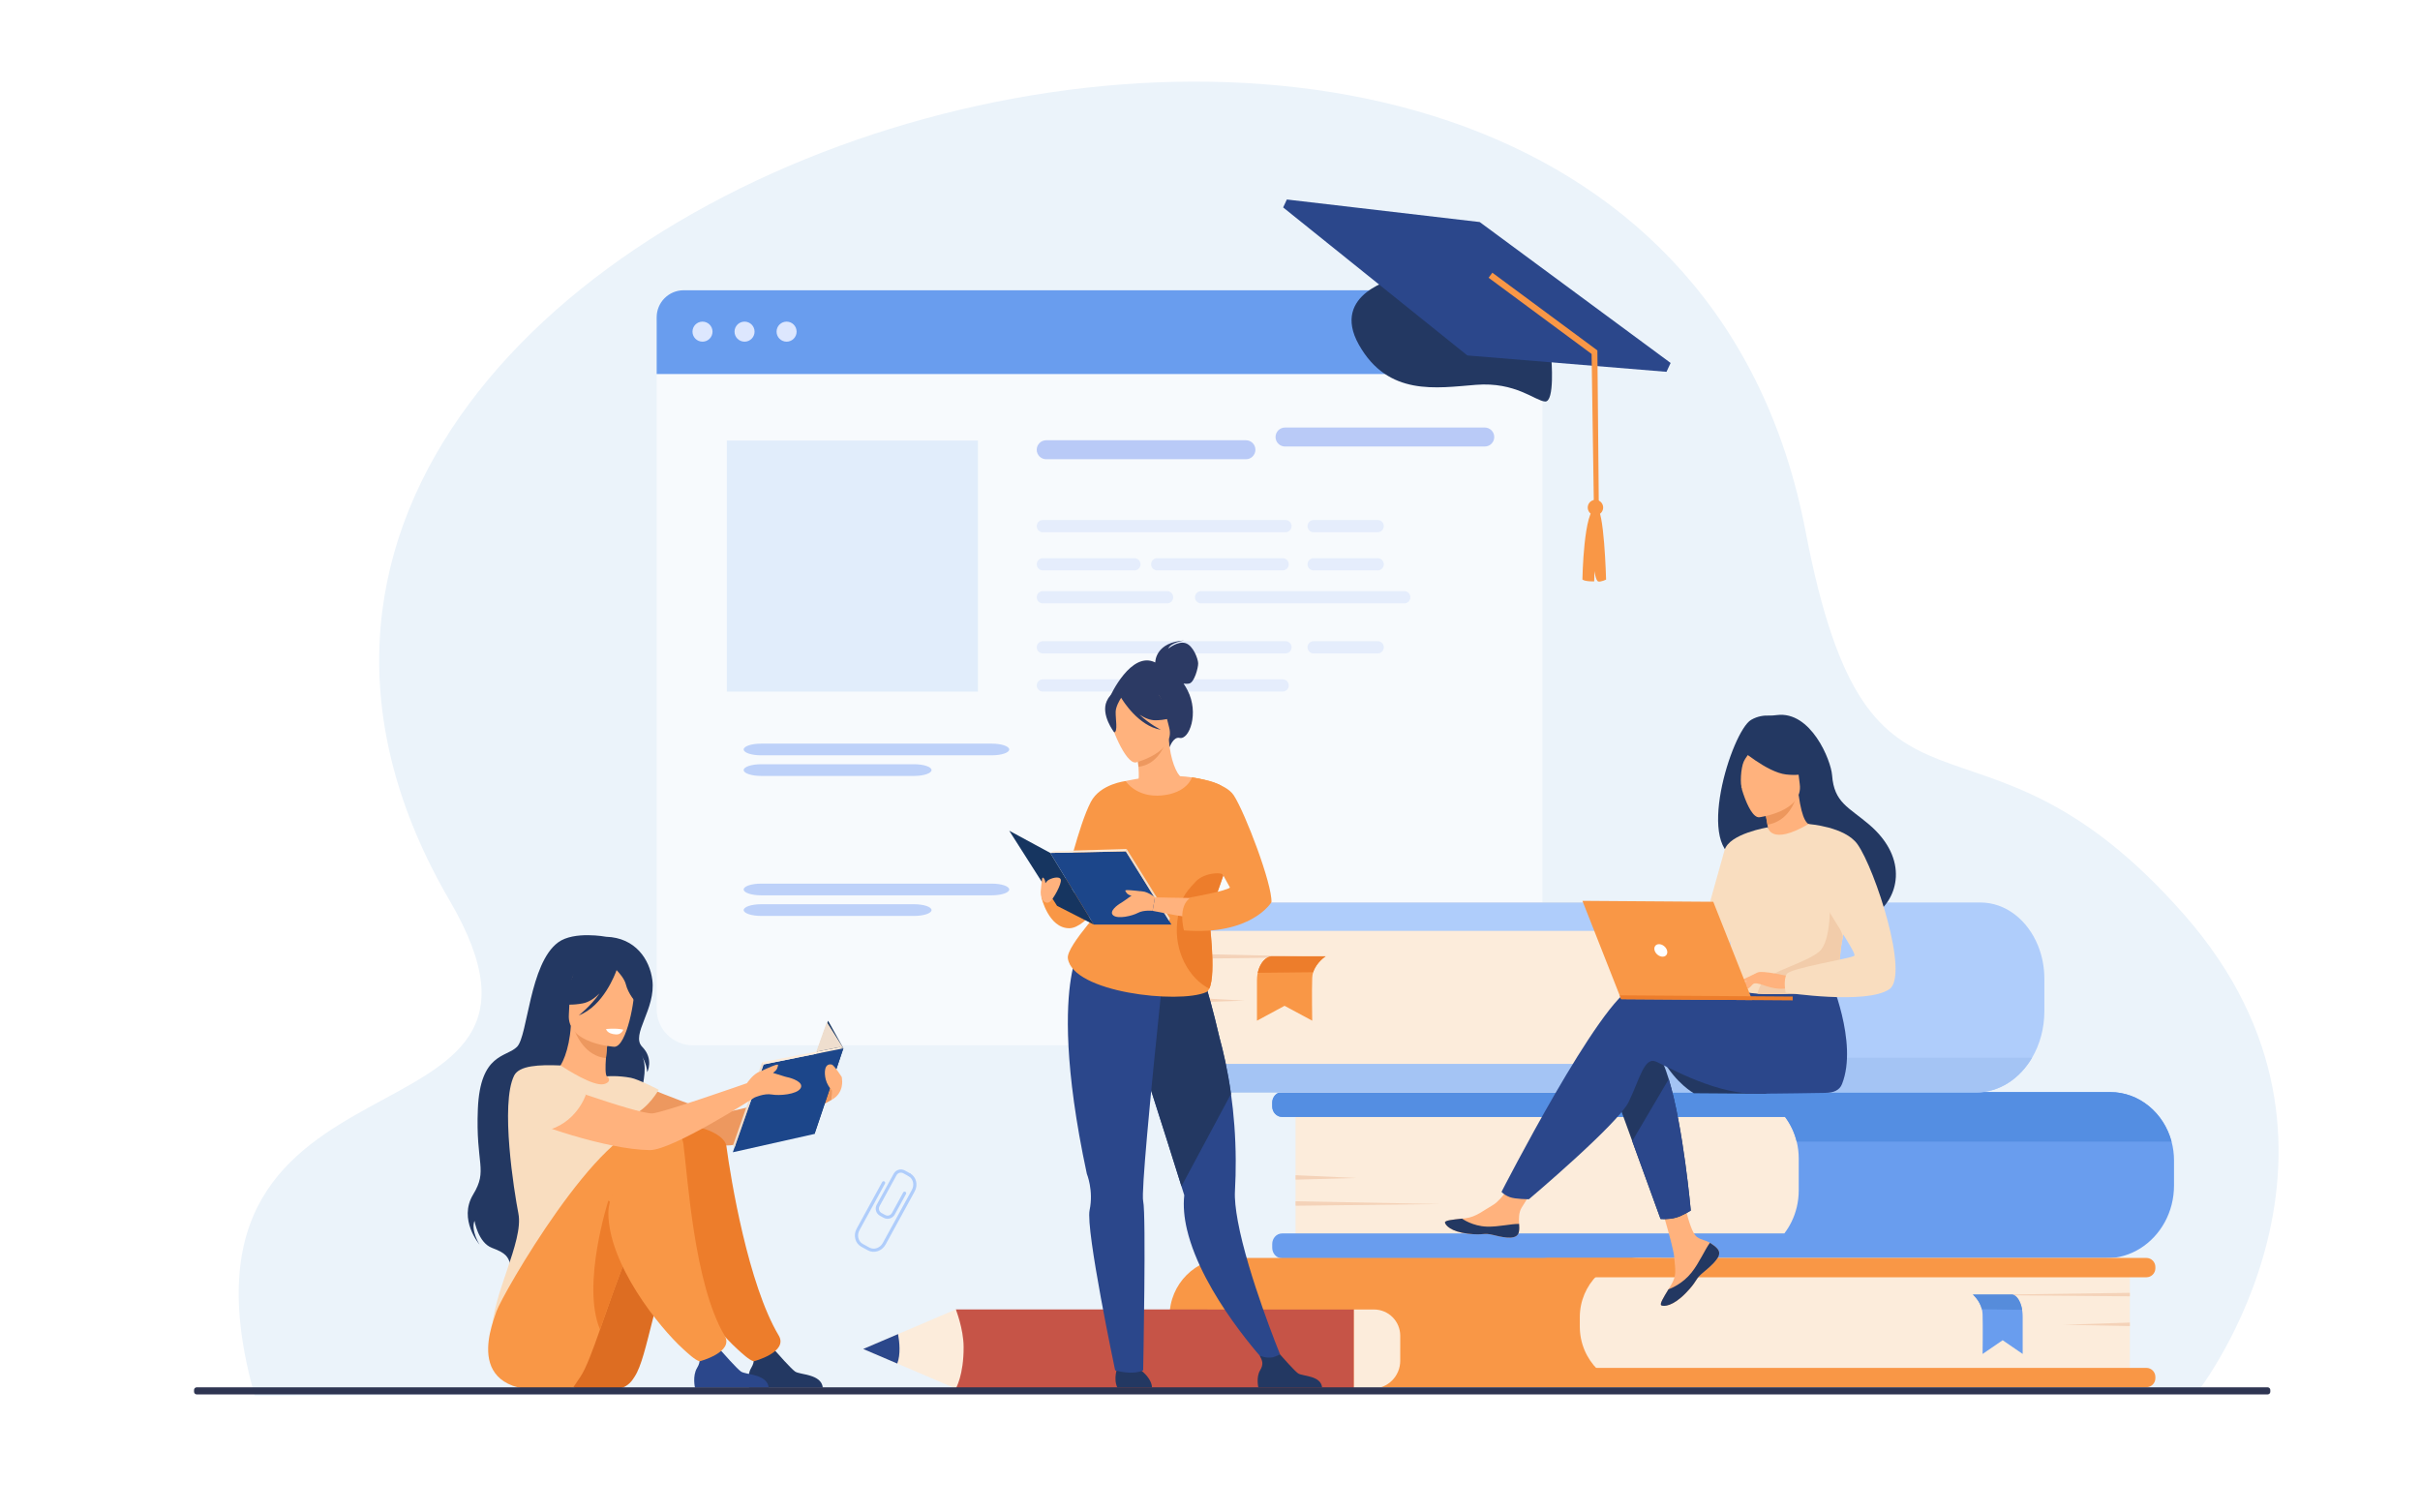 <?xml version="1.0" encoding="utf-8"?>
<!-- Generator: Adobe Illustrator 26.3.1, SVG Export Plug-In . SVG Version: 6.00 Build 0)  -->
<svg version="1.1" id="_x2018_лой_x5F_1" xmlns="http://www.w3.org/2000/svg" xmlns:xlink="http://www.w3.org/1999/xlink"
	 x="0px" y="0px" viewBox="0 0 3200 2000" style="enable-background:new 0 0 3200 2000;" xml:space="preserve">
<style type="text/css">
	.st0{fill:#FFFFFF;}
	.st1{fill:#EBF3FA;}
	.st2{fill:#AFCDFB;}
	.st3{opacity:0.6;fill:#FFFFFF;}
	.st4{fill:#699DEE;}
	.st5{fill:#DDE7FE;}
	.st6{opacity:0.5;fill:#CDE0FB;}
	.st7{opacity:0.5;fill:#7C9AF2;}
	.st8{opacity:0.3;}
	.st9{fill:#BDD1F9;}
	.st10{fill:#233862;}
	.st11{fill:#2B478B;}
	.st12{fill:#F99746;}
	.st13{fill:#FCECDB;}
	.st14{fill:#548EE2;}
	.st15{fill:#F4D2B8;}
	.st16{fill:#568CDB;}
	.st17{fill:#A4C4F4;}
	.st18{fill:#ED7D2B;}
	.st19{fill:#ED985F;}
	.st20{fill:#FFB27D;}
	.st21{fill:#F9DDBF;}
	.st22{fill:#DD6D22;}
	.st23{fill:#163560;}
	.st24{fill:#1C468A;}
	.st25{fill:#EFDECE;}
	.st26{fill:#ED975D;}
	.st27{fill:#F2CCAA;}
	.st28{fill:#C65447;}
	.st29{fill:#2C3A64;}
	.st30{fill:#2E3552;}
</style>
<rect class="st0" width="3200" height="2000"/>
<path class="st1" d="M336.91,1845.87l903.89-4.69l240.94-0.07l79.82-0.03l241.4-0.07l1102.85-0.3c0,0,252.25-323.47-17.2-630.69
	c-279.37-318.53-415.21-59.12-501.09-507.49C2171.37-426.11,34.23,230.78,594.78,1191.19C796.62,1537,197.48,1353.2,336.91,1845.87z
	"/>
<g>
	<g>
		<path class="st2" d="M1168.47,1610.32l-4.89-2.68c-5.22-2.86-7.14-9.43-4.28-14.64l22.46-41.01c2.86-5.22,9.43-7.14,14.64-4.28
			l7,3.83c1.02,0.56,1.4,1.84,0.84,2.87c-0.56,1.02-1.84,1.4-2.87,0.84l-7-3.83c-3.18-1.74-7.17-0.57-8.91,2.61l-22.46,41.01
			c-1.74,3.17-0.57,7.17,2.61,8.91l4.89,2.68c3.18,1.74,7.17,0.57,8.91-2.61l14.91-27.22c0.56-1.02,1.84-1.4,2.87-0.84
			c1.02,0.56,1.4,1.84,0.84,2.87l-14.91,27.22C1180.25,1611.26,1173.69,1613.18,1168.47,1610.32z"/>
	</g>
	<g>
		<path class="st2" d="M1147.63,1653.38l-8.76-4.8c-8.13-4.45-10.87-15.17-6.1-23.88l33.76-61.65c0.56-1.02,1.84-1.4,2.87-0.84
			s1.4,1.84,0.84,2.87l-33.76,61.66c-3.65,6.67-1.67,14.82,4.42,18.15l8.76,4.8c6.09,3.34,14.02,0.62,17.68-6.05l38.46-70.23
			c3.65-6.67,1.67-14.82-4.42-18.15c-1.02-0.56-1.4-1.84-0.84-2.87s1.84-1.4,2.87-0.84c8.13,4.46,10.87,15.17,6.1,23.88
			l-38.45,70.23C1166.27,1654.37,1155.77,1657.84,1147.63,1653.38z"/>
	</g>
</g>
<path class="st3" d="M1991.68,1382.24H916.19c-26.44,0-47.87-21.43-47.87-47.87V431.69c0-26.44,21.43-47.87,47.87-47.87h1075.49
	c26.44,0,47.87,21.43,47.87,47.87v902.68C2039.56,1360.81,2018.12,1382.24,1991.68,1382.24z"/>
<path class="st4" d="M2039.56,494.61H868.32v-75.05c0-19.74,16-35.74,35.74-35.74h1099.76c19.74,0,35.74,16,35.74,35.74V494.61z"/>
<g>
	<path class="st5" d="M915.68,438.55c0-7.32,5.93-13.25,13.25-13.25c7.32,0,13.25,5.93,13.25,13.25c0,7.32-5.93,13.25-13.25,13.25
		C921.61,451.79,915.68,445.86,915.68,438.55z"/>
	<path class="st5" d="M971.28,438.55c0-7.32,5.93-13.25,13.25-13.25c7.31,0,13.25,5.93,13.25,13.25c0,7.32-5.93,13.25-13.25,13.25
		C977.21,451.79,971.28,445.86,971.28,438.55z"/>
	<path class="st5" d="M1026.87,438.55c0-7.32,5.93-13.25,13.25-13.25c7.32,0,13.25,5.93,13.25,13.25c0,7.32-5.93,13.25-13.25,13.25
		C1032.8,451.79,1026.87,445.86,1026.87,438.55z"/>
</g>
<rect x="961.14" y="582.52" class="st6" width="332.01" height="332.01"/>
<path class="st7" d="M1647.51,607.26h-264.08c-6.93,0-12.55-5.62-12.55-12.55l0,0c0-6.93,5.62-12.55,12.55-12.55h264.08
	c6.93,0,12.55,5.62,12.55,12.55l0,0C1660.05,601.65,1654.44,607.26,1647.51,607.26z"/>
<path class="st7" d="M1963.3,590.43h-264.08c-6.93,0-12.55-5.62-12.55-12.55l0,0c0-6.93,5.62-12.55,12.55-12.55h264.08
	c6.93,0,12.55,5.62,12.55,12.55l0,0C1975.85,584.82,1970.23,590.43,1963.3,590.43z"/>
<g class="st8">
	<path class="st9" d="M1699.78,703.85h-320.78c-4.49,0-8.13-3.64-8.13-8.13l0,0c0-4.49,3.64-8.13,8.13-8.13h320.78
		c4.49,0,8.13,3.64,8.13,8.13l0,0C1707.91,700.21,1704.27,703.85,1699.78,703.85z"/>
	<path class="st9" d="M1821.73,703.85h-84.68c-4.49,0-8.13-3.64-8.13-8.13l0,0c0-4.49,3.64-8.13,8.13-8.13h84.68
		c4.49,0,8.13,3.64,8.13,8.13l0,0C1829.86,700.21,1826.22,703.85,1821.73,703.85z"/>
	<path class="st9" d="M1500.04,754.29h-121.03c-4.49,0-8.13-3.64-8.13-8.13l0,0c0-4.49,3.64-8.13,8.13-8.13h121.03
		c4.49,0,8.13,3.64,8.13,8.13l0,0C1508.17,750.65,1504.53,754.29,1500.04,754.29z"/>
	<path class="st9" d="M1696.08,754.29h-165.85c-4.49,0-8.13-3.64-8.13-8.13l0,0c0-4.49,3.64-8.13,8.13-8.13h165.85
		c4.49,0,8.13,3.64,8.13,8.13l0,0C1704.21,750.65,1700.57,754.29,1696.08,754.29z"/>
	<path class="st9" d="M1821.73,754.29h-84.68c-4.49,0-8.13-3.64-8.13-8.13l0,0c0-4.49,3.64-8.13,8.13-8.13h84.68
		c4.49,0,8.13,3.64,8.13,8.13l0,0C1829.86,750.65,1826.22,754.29,1821.73,754.29z"/>
	<path class="st9" d="M1543.23,797.9h-164.23c-4.49,0-8.13-3.64-8.13-8.13l0,0c0-4.49,3.64-8.13,8.13-8.13h164.23
		c4.49,0,8.13,3.64,8.13,8.13l0,0C1551.37,794.26,1547.73,797.9,1543.23,797.9z"/>
	<path class="st9" d="M1856.84,797.9h-268.6c-4.49,0-8.13-3.64-8.13-8.13l0,0c0-4.49,3.64-8.13,8.13-8.13h268.6
		c4.49,0,8.13,3.64,8.13,8.13l0,0C1864.97,794.26,1861.33,797.9,1856.84,797.9z"/>
</g>
<g class="st8">
	<path class="st9" d="M1699.78,864.09h-320.78c-4.49,0-8.13-3.64-8.13-8.13l0,0c0-4.49,3.64-8.13,8.13-8.13h320.78
		c4.49,0,8.13,3.64,8.13,8.13l0,0C1707.91,860.44,1704.27,864.09,1699.78,864.09z"/>
	<path class="st9" d="M1821.73,864.09h-84.68c-4.49,0-8.13-3.64-8.13-8.13l0,0c0-4.49,3.64-8.13,8.13-8.13h84.68
		c4.49,0,8.13,3.64,8.13,8.13l0,0C1829.86,860.44,1826.22,864.09,1821.73,864.09z"/>
	<path class="st9" d="M1500.04,914.52h-121.03c-4.49,0-8.13-3.64-8.13-8.13l0,0c0-4.49,3.64-8.13,8.13-8.13h121.03
		c4.49,0,8.13,3.64,8.13,8.13l0,0C1508.17,910.88,1504.53,914.52,1500.04,914.52z"/>
	<path class="st9" d="M1696.08,914.52h-165.85c-4.49,0-8.13-3.64-8.13-8.13l0,0c0-4.49,3.64-8.13,8.13-8.13h165.85
		c4.49,0,8.13,3.64,8.13,8.13l0,0C1704.21,910.88,1700.57,914.52,1696.08,914.52z"/>
</g>
<g>
	<path class="st9" d="M1311.41,998.78h-304.93c-12.76,0-23.11-3.46-23.11-7.73l0,0c0-4.27,10.34-7.73,23.11-7.73h304.93
		c12.76,0,23.1,3.46,23.1,7.73l0,0C1334.51,995.32,1324.17,998.78,1311.41,998.78z"/>
	<path class="st9" d="M1208.68,1026.03h-202.2c-12.76,0-23.11-3.46-23.11-7.73l0,0c0-4.27,10.34-7.73,23.11-7.73h202.2
		c12.76,0,23.1,3.46,23.1,7.73l0,0C1231.78,1022.57,1221.44,1026.03,1208.68,1026.03z"/>
</g>
<g>
	<path class="st9" d="M1311.41,1183.9h-304.93c-12.76,0-23.11-3.46-23.11-7.73l0,0c0-4.27,10.34-7.73,23.11-7.73h304.93
		c12.76,0,23.1,3.46,23.1,7.73l0,0C1334.51,1180.44,1324.17,1183.9,1311.41,1183.9z"/>
	<path class="st9" d="M1208.68,1211.15h-202.2c-12.76,0-23.11-3.46-23.11-7.73l0,0c0-4.27,10.34-7.73,23.11-7.73h202.2
		c12.76,0,23.1,3.46,23.1,7.73l0,0C1231.78,1207.69,1221.44,1211.15,1208.68,1211.15z"/>
</g>
<g>
	<path class="st10" d="M2051.38,474.24c0,0,4.83,57.57-8.29,56.7c-13.11-0.87-39.01-26.21-91.27-22.09s-116.2,15.56-154.85-52.84
		c-38.65-68.4,49.43-88.08,49.43-88.08L2051.38,474.24L2051.38,474.24z"/>
	<polygon class="st11" points="1940.29,470.02 2203.62,491.67 2209.09,479.96 1956.64,293.61 1701.62,263.81 1696.73,274.3 
		1940.29,470.02 	"/>
	<g>
		<path class="st12" d="M2119.5,668.33c-1.55-5.42-7.21-8.56-12.63-7.01c-5.42,1.55-8.55,7.2-7,12.63c1.55,5.42,7.2,8.56,12.62,7.01
			C2117.91,679.4,2121.05,673.75,2119.5,668.33L2119.5,668.33z"/>
		<path class="st12" d="M2110.72,671.16c10.56-0.82,13.03,95.28,13.03,95.28s-6.89,3.24-10.27,2.48
			c-3.39-0.76-5.11-13.74-5.11-13.74l-0.33,13.61c0,0-11.58,0.4-15.6-2.42C2092.44,766.37,2094.01,672.47,2110.72,671.16
			L2110.72,671.16z"/>
	</g>
	<polygon class="st12" points="2114.16,673.33 2112.25,463.37 2110.89,462.35 1973.35,360.61 1968.41,367.29 2104.58,468.03 
		2107.66,672.97 	"/>
</g>
<g>
	<g>
		<g>
			<path class="st13" d="M2291.62,1663.88h-578.48v-219.79h580.41c46.91,0,84.94,38.03,84.94,84.94v47.98
				C2378.49,1624.99,2339.6,1663.88,2291.62,1663.88z"/>
			<path class="st4" d="M2874.73,1534.52v33.07c0,17.67-4.44,34.21-12.2,48.44c-15.59,28.62-44.58,47.85-77.77,47.85H1695.32
				c-7.21,0-13.05-6.25-13.05-13.96v-4.95c0-7.7,5.84-13.96,13.05-13.96h664.12c3.55-4.63,6.68-9.65,9.32-14.99
				c6.22-12.54,9.73-26.84,9.73-42.02v-42.03c0-7.73-0.93-15.23-2.69-22.37c-2.97-12.1-8.3-23.18-15.4-32.64h-665.08
				c-7.21,0-13.05-6.25-13.05-13.97v-4.94c0-7.72,5.84-13.97,13.05-13.97h1094.93c38.58,0,71.13,27.69,81.23,65.51
				C2873.6,1517.52,2874.73,1525.88,2874.73,1534.52z"/>
			<path class="st14" d="M2871.47,1509.6H2375.8c-2.97-12.1-8.3-23.18-15.4-32.64h-665.08c-7.21,0-13.05-6.25-13.05-13.97v-4.94
				c0-7.72,5.84-13.97,13.05-13.97h1094.93C2828.83,1444.09,2861.37,1471.77,2871.47,1509.6z"/>
		</g>
		<polygon class="st15" points="1713.14,1553.98 1793.8,1557.68 1713.14,1559.9 		"/>
		<polygon class="st15" points="1713.14,1588.47 1905.05,1592.16 1713.14,1594.39 		"/>
	</g>
	<g>
		<g>
			<g>
				<path class="st12" d="M1628.61,1834.37h567.87v-170.96H1623.6c-42.55,0-77.04,34.49-77.04,77.04v11.88
					C1546.57,1797.64,1583.3,1834.37,1628.61,1834.37z"/>
				<path class="st13" d="M2169.12,1834.37h647.21v-170.96h-648.99c-43.26,0-78.33,35.07-78.33,78.33v12.53
					C2089.02,1798.51,2124.88,1834.37,2169.12,1834.37z"/>
				<path class="st12" d="M2046.26,1834.37h791.92c6.57,0,11.9-5.33,11.9-11.9v-1.78c0-6.57-5.33-11.9-11.9-11.9h-791.92
					c-6.57,0-11.9,5.33-11.9,11.9v1.78C2034.36,1829.05,2039.69,1834.37,2046.26,1834.37z"/>
				<path class="st12" d="M2046.26,1688.98h791.92c6.57,0,11.9-5.33,11.9-11.9v-1.78c0-6.57-5.33-11.9-11.9-11.9h-791.92
					c-6.57,0-11.9,5.33-11.9,11.9v1.78C2034.36,1683.66,2039.69,1688.98,2046.26,1688.98z"/>
			</g>
			<polygon class="st15" points="2816.33,1748.9 2728.15,1751.77 2816.33,1753.5 			"/>
			<polygon class="st15" points="2816.33,1709.55 2606.55,1712.43 2816.33,1714.16 			"/>
		</g>
		<g>
			<path class="st4" d="M2608.71,1711.85c0,0,8.99,7.35,11.97,19.42c0.53,2.11,0.86,4.37,0.93,6.75c0.5,16.04,0,52.35,0,52.35
				l26.54-18.15l26.47,18.15v-49.21c0-9.3-2.27-18.36-6.49-24.28c-2.04-2.87-4.52-5.03-7.33-5.03H2608.71z"/>
			<path class="st16" d="M2608.71,1711.85c0,0,8.99,7.35,11.97,19.42l53.19,0.72c0,0-2.09-17.29-13.06-20.14H2608.71z"/>
		</g>
	</g>
	<g>
		<g>
			<g>
				<path class="st13" d="M2126.09,1444.55h-558.92v-251.17h560.96c49.6,0,89.81,40.21,89.81,89.81v69.53
					C2217.93,1403.43,2176.81,1444.55,2126.09,1444.55z"/>
				<path class="st2" d="M2218.25,1290.83v54.06c-0.14,23.09-10.84,43.12-26.56,53.83c-7.74,5.25-16.69,8.26-26.19,8.26h-615.45
					c-7.21,0-13.06,6.98-13.06,15.6v6.38c0,8.61,5.85,15.6,13.06,15.6h1063.2c30.51,0,57.47-18.11,73.75-45.83
					c10.27-17.47,16.3-38.74,16.3-61.71v-42.65c0-15.74-3.01-30.64-8.4-43.91c-13.67-33.77-42.63-57.06-76.15-57.06h-1068.7
					c-7.21,0-13.06,6.97-13.06,15.58v6.38c0,8.61,5.85,15.6,13.06,15.6h617.33c14.75,0,28.11,7.5,37.44,19.5
					C2213.07,1261.08,2218.17,1275.24,2218.25,1290.83z"/>
				<path class="st17" d="M1536.98,1422.58v6.38c0,8.61,5.85,15.6,13.06,15.6h1063.2c30.51,0,57.47-18.11,73.75-45.83h-495.3
					c-7.74,5.25-16.69,8.26-26.19,8.26h-615.45C1542.83,1406.98,1536.98,1413.96,1536.98,1422.58z"/>
			</g>
			<polygon class="st15" points="1567.17,1318.96 1646.07,1323.18 1567.17,1325.73 			"/>
			<polygon class="st15" points="1567.17,1261.16 1754.87,1265.38 1567.17,1267.92 			"/>
		</g>
		<g>
			<path class="st12" d="M1752.94,1264.54c0,0-12.39,7.96-16.49,21.06c-0.72,2.29-1.19,4.74-1.29,7.32c-0.68,17.39,0,56.76,0,56.76
				l-36.57-19.68l-36.48,19.68v-53.35c0-10.09,3.13-19.9,8.94-26.33c2.82-3.11,6.24-5.46,10.1-5.46H1752.94z"/>
			<path class="st18" d="M1752.94,1264.54c0,0-12.39,7.96-16.49,21.06l-73.29,0.78c0,0,2.88-18.75,18-21.84H1752.94z"/>
		</g>
	</g>
</g>
<g id="girl_2_15_">
	<path class="st19" d="M818.68,1422.33c0,0,114.57,49.92,135.36,49.01c20.8-0.91,148.94-39.03,148.94-39.03l-3.26,22.04
		c0,0-98.89,56.88-133.47,60.1c-34.04,3.18-150.43-30.55-161.67-37.67C793.35,1469.67,786.02,1429.54,818.68,1422.33z"/>
	<path class="st10" d="M801.47,1238.71c0,0-42.27-8.03-63.31,7.34c-38.13,27.85-40.18,123.85-54.47,138.15
		c-14.29,14.3-48.74,8.2-51.81,82.2c-3.07,74,13.71,80.18-6.27,113.21c-19.99,33.03,8.46,66.09,8.46,66.09s-11.65-18.23-6.66-31.4
		c0,0,4.85,29.05,23.3,35.86c18.45,6.81,21.18,11.8,24.13,21.79c0,0,157.43-80.67,157.6-137.88s30.98-113.89,15.85-138.69
		c0,0,6.74,10.61,7.56,22.41c0,0,9.08-17.39-6.66-33.58c-15.73-16.19,18.46-49.7,13.39-88.5
		C859.11,1269.06,840.42,1239.87,801.47,1238.71z"/>
	<path class="st20" d="M832.6,1476.85c-10.06,6.98-22.68,12.74-38.52,16.39c-59.37,13.72-82.12-36.46-90.67-70.91
		c8.1-4.63,15.71-5.65,20.11-6.18c4.29-0.51,8.8-0.84,12.54-1.03c6.67-5.11,16.6-26,18.8-58.45l2.79,0.75l46.79,12.81
		c0,0-2.14,14.87-3.19,28.93c-0.81,11-0.94,21.51,1.14,24.09c3.65,0.79,5.84,1.31,5.84,1.31s0,0.02,0.02,0.04
		C808.9,1425.63,822.47,1447.96,832.6,1476.85z"/>
	<path class="st19" d="M804.46,1370.24c0,0-2.15,14.86-3.19,28.93c-26.51-2.65-38.81-27.89-43.6-41.74L804.46,1370.24z"/>
	<path class="st20" d="M812.37,1384.2c0,0-62.92-3.47-60.16-42.62c2.77-39.15-3.49-65.97,36.8-65.4
		c40.29,0.56,47.03,16.05,49.29,29.34C840.56,1318.81,828.81,1384.09,812.37,1384.2z"/>
	<path class="st10" d="M837.99,1283.62c-8.87-12.47-16.4-10.41-20.76-7.17c-33-21.35-57.13,4.98-57.13,4.98
		c-6.22,27.79-27.63,42.43-27.63,42.43s10.95,7.9,37.84,3c8.22-1.5,15.83-6.71,22.45-13.23c-11.97,17.15-27.44,29.01-27.44,29.01
		c32.59-12.32,48.4-55.28,50-59.83c3.59,3.72,10.62,11.75,12.39,19.25c2.42,10.19,12.85,26.13,18.88,25.86
		C846.59,1327.92,851.3,1302.32,837.99,1283.62z"/>
	<path class="st21" d="M685.5,1604.78c-5.68-29.05-24.21-145.1-5.68-182.44c6.65-13.42,32.76-14.63,61.41-13.45
		c8.91,5.75,42.88,27.5,56.83,24.79c0.15-0.03,0.42-0.09,0.78-0.18c6.57-1.64,9.05-6.26,3.57-10.24
		c-0.01-0.01,14.19-1.37,31.81,1.95c9.95,1.87,36.79,15.76,36.79,15.76s-13.52,24.42-33.45,32.85c3.39,30.32-1.65,43.69-33.1,113.72
		c-26.58,59.19,3.59,112.48,3.59,112.48s-156.46,125.79-157.33,61.74C650.06,1713.54,692.76,1641.9,685.5,1604.78z"/>
	<path class="st22" d="M815.8,1836.8c8.51-0.96,16.17-5.62,20.93-12.74c0.75-1.13,1.56-2.34,2.42-3.64
		c17.81-26.96,24.74-109.52,64.8-197.48c9.76-21.41,44.78-25.26,54.33-49.47c0,0,23.51-78.46-44.99-80.78
		c-68.5-2.31-183.45,218.31-185.26,241.45C726.26,1756.55,682.73,1851.81,815.8,1836.8z"/>
	<path class="st10" d="M1088.04,1834.99h-97.49c0,0-3.65-15.55,2.76-26.13c5.67-9.36,3.49-14.7-0.7-22.44
		c4.42,1.81,10.13,3.45,16.42,3.09c4.86-0.28,9.99-2.48,14.5-5.1c4.2,4.78,22.16,25.15,27.78,29.18
		C1057.67,1818.17,1086.08,1816.54,1088.04,1834.99z"/>
	<path class="st18" d="M960.5,1515.37c5.87,44.01,28.8,182.92,69.24,250.69c13.04,21.85-32.85,34.1-33.1,34.03
		c-6.15-1.61-16.41-11.42-21.13-15.68c-32.83-29.59-99.48-113.37-99.48-180.54c0-32.75-0.58-95.3,23.24-111.2
		C913.93,1482.88,958.17,1497.88,960.5,1515.37z"/>
	<path class="st12" d="M757.66,1834.99c0,0,3.61-5.03,9.91-14.58c7.5-11.36,15.79-33.7,25.86-62.35
		c10.58-30.07,23.12-67.07,38.8-105.57c4.84-11.88,9.98-23.91,15.44-35.92c9.76-21.41,36.6-18.45,46.15-42.66
		c0,0,37.26-83.92-31.23-86.23c-68.5-2.31-198.66,224.49-206.14,246.46C648.26,1758.18,608.31,1858.03,757.66,1834.99z"/>
	<path class="st11" d="M1016.48,1834.99h-97.49c0,0-3.64-15.55,2.76-26.13c5.67-9.36,3.49-14.7-0.7-22.44
		c4.42,1.81,10.13,3.45,16.42,3.09c4.86-0.28,9.99-2.48,14.5-5.1c4.2,4.78,22.16,25.15,27.78,29.18
		C986.1,1818.17,1014.51,1816.54,1016.48,1834.99z"/>
	<path class="st18" d="M793.43,1758.06c10.58-30.07,23.12-67.07,38.8-105.57c-4.09-29.17-12.93-54.68-27.78-64.97
		C804.45,1587.53,768.43,1699.14,793.43,1758.06z"/>
	<path class="st12" d="M903.59,1512.25c5.87,44.01,14.14,186.04,54.58,253.81c13.04,21.85-32.85,34.1-33.1,34.03
		c-6.15-1.61-16.41-11.42-21.13-15.68c-32.83-29.59-99.48-113.37-99.48-180.54c0-32.75,38.44-92.68,62.25-108.58
		C881.38,1485.5,901.26,1494.76,903.59,1512.25z"/>
	<path class="st0" d="M824.15,1361.68c0,0-5.95-2.35-22.69-1c0,0,0.89,6.53,13.23,7.18
		C821.69,1368.23,824.15,1361.68,824.15,1361.68z"/>
	<g>
		<g>
			<polygon class="st23" points="1115.21,1386.19 1095,1349.72 1051.28,1471.74 1077.07,1499.43 			"/>
			<polygon class="st24" points="1009.68,1407.55 969.03,1523.67 1077.07,1499.43 1115.21,1386.19 			"/>
			<polygon class="st25" points="971.19,1517.81 969.29,1514.5 1007.75,1404.61 1009.68,1407.55 			"/>
			<polygon class="st13" points="1007.75,1404.61 1110.18,1384.68 1115.21,1386.19 1009.68,1407.55 			"/>
		</g>
		<polygon class="st25" points="1115.21,1386.19 1093.36,1351.5 1079.42,1390.67 1110.18,1384.68 		"/>
	</g>
	<path class="st20" d="M1040.87,1424.37c-3.51-0.68-11.05-3.52-18.68-5.62c2.28-1.77,4.81-3.94,5.52-6.17
		c1.36-4.3,2.27-5.68-2.27-4.32c-4.54,1.36-20.42,8.65-20.42,8.65s0.03,0.02,0.04,0.02c-9.02,2.64-17.34,15.39-17.34,15.39
		s-111.7,39.27-125.14,39.94c-20.79,1.04-159.17-49.92-159.17-49.92c-32.66,7.21-25.33,47.33-14.09,54.45s110.81,43.34,169.82,44.02
		c29.89,0.35,138.61-69.53,138.61-69.53s12.71-5.81,22.69-3.99s33.13,0,38.12-8.17C1063.56,1430.95,1046.77,1425.5,1040.87,1424.37z
		"/>
	<path class="st21" d="M774.71,1447.46c0,0-12.38,39.18-54.88,48.09c0,0-70.19-21.62-35.24-69.44
		C684.59,1426.12,719.14,1400.44,774.71,1447.46z"/>
	<path class="st20" d="M1113.4,1427.32L1113.4,1427.32c0.02-1.08-0.09-2.15-0.38-3.18c0,0-10.01-15.84-13.29-16.48
		c-9.99-1.97-9.99,11.18-7.87,19.66c1.48,5.91,5.23,11.58,8.27,14.64l0,0l-0.4,12.39C1116.6,1445.08,1113.4,1427.32,1113.4,1427.32z
		"/>
</g>
<g>
	<path class="st10" d="M2198.12,1400.48c18.36,32.48,41.65,45.14,41.65,45.14l97.26,0.69
		C2337.04,1446.3,2184.11,1375.7,2198.12,1400.48z"/>
	<g>
		<path class="st20" d="M2271.06,1651.32c2.51,2.92,2.81,6.17,1.54,9.63c0,0.01-0.01,0.04-0.03,0.05
			c-2.37,6.39-10.08,13.5-19.03,20.58c-1.14,0.91-2.16,1.74-3.05,2.51c-0.23,0.2-0.47,0.4-0.68,0.61c-0.18,0.16-0.35,0.32-0.53,0.47
			c-8.36,7.59-5.24,9.37-20.27,24.79c-17.13,17.57-28.84,17.81-32.16,16.17c-2.81-1.39,2.98-10.74,9.4-21.24
			c0.31-0.51,0.62-1.02,0.93-1.53c0.85-1.4,1.7-2.81,2.55-4.22c7.52-12.64,5.66-18.61,4.03-37.52
			c-1.32-15.36-23.28-85.94-23.28-85.94l32.63-5.38c0,0,9.42,56.14,20.17,64.85c5.75,4.64,12.22,4.75,17.76,8.2
			c0.39,0.24,0.78,0.49,1.15,0.74C2265.33,1646.21,2268.54,1648.39,2271.06,1651.32z"/>
		<path class="st10" d="M2271.06,1651.32c2.51,2.92,2.81,6.17,1.54,9.63c0,0.01-0.01,0.04-0.03,0.05
			c-2.89,6.38-10.41,13.45-19.06,20.52c-1.13,0.93-2.13,1.78-3.02,2.57c-0.23,0.2-0.47,0.4-0.68,0.61
			c-0.18,0.16-0.35,0.32-0.53,0.47c-8.36,7.59-5.24,9.37-20.27,24.79c-17.13,17.57-28.84,17.81-32.16,16.17
			c-2.81-1.39,2.98-10.74,9.4-21.24c3.32-1.19,18.74-7.33,30.47-22.12c10.33-13,17.28-29.74,24.32-39.41
			c0.39,0.24,0.78,0.49,1.15,0.74C2265.33,1646.21,2268.54,1648.39,2271.06,1651.32z"/>
		<path class="st20" d="M2008.41,1629.11c-2.08,10.05-16.41,8.27-32.4,4.24c-15.99-4.03-12.22,0.65-35-2.03
			c-22.78-2.68-29.63-11.23-30.3-14.63c-0.6-3.01,10.67-3.99,22.77-5.3c1.52-0.16,3.05-0.34,4.58-0.51
			c13.66-1.62,23.71-10.35,36.15-17.49c11.79-6.77,29.5-34.55,29.5-34.55l31.25,2.7c0,0-16.58,24.81-23.01,35.6
			c-3.78,6.35-3.64,14.78-3.22,21.29C2008.95,1621.96,2009.15,1625.57,2008.41,1629.11z"/>
		<path class="st10" d="M1976.01,1633.35c-15.99-4.03-12.22,0.65-35-2.03c-22.78-2.68-29.63-11.23-30.3-14.63
			c-0.6-3.01,10.67-3.99,22.77-5.3l0.11,0.23c0,0,13.61,9.79,32.58,10.38c15.47,0.49,31.88-3.83,42.56-3.58
			c0.22,3.54,0.42,7.16-0.32,10.69C2006.33,1639.16,1992,1637.38,1976.01,1633.35z"/>
		<path class="st10" d="M2129.66,1430.02l28.68,78.86l37.44,102.97c0,0,10.35,1.07,20.29-1.71c9.15-2.57,19.68-9.41,19.68-9.41
			s-9.82-110.35-29.14-173.79c-4.95-16.28-10.54-29.47-16.75-36.91C2159.45,1353.61,2129.66,1430.02,2129.66,1430.02z"/>
		<path class="st11" d="M2160.26,1305.31c19.19-6.04,73.76,2.27,128.55,13.4l11.62-18.87l118.57-8.42c0,0,38.49,87,16.7,142.11
			c-3.2,8.1-11.02,11.47-21.68,11.57c0,0.01-0.01,0.01-0.01,0.02c0,0-70.73,1.23-93.63,1.07c-58.94-0.42-124.44-41.39-132.94-43.16
			c-13.91-2.88-19.68,24.94-33.82,54.09c-14.14,29.16-131.87,128.63-131.87,128.63s-17.99,0.05-25.4-2.79
			c-7.97-3.05-10.86-6.96-10.86-6.96S2116.97,1318.94,2160.26,1305.31z"/>
		<path class="st10" d="M2302.27,1136.65c42.04,23.53,127.31,72.31,127.76,72c0,0,31.38,12.08,49.32,0.35
			c29.89-19.55,46.22-72.62-7.87-118.77c-26.98-23.02-46.22-28.71-48.89-65.17c-1.45-19.78-28.02-85.23-72.97-79.51
			c-3.76,0.48-7.54,0.81-11.32,0.66c-5.24-0.21-13.91,0.5-22.83,5.72C2289.95,966.88,2239.07,1127.21,2302.27,1136.65z"/>
		<path class="st20" d="M2337.78,1117.12c-0.19,0.12,20.71,7.42,34.76,1.31c13.22-5.73,23.36-27.34,23.16-27.35
			c-5.99-0.32-12.54-5.61-17.36-40.03l-2.56,0.9l-43.03,15.14c0,0,3.01,13.79,4.93,26.92
			C2339.3,1105.02,2340.14,1115.58,2337.78,1117.12z"/>
		<path class="st26" d="M2332.76,1067.08c0,0,1.83,9.67,4.38,23.48c24.68-4.26,35.08-25.32,38.65-38.62L2332.76,1067.08z"/>
		<path class="st20" d="M2326.27,1080.71c0,0,58.78-7.47,53.56-44c-5.21-36.53-1.14-62.1-38.89-58.88
			c-37.75,3.22-43.04,18.2-44.26,30.82C2295.46,1021.27,2310.84,1081.71,2326.27,1080.71z"/>
		<path class="st10" d="M2298.97,988.66c0,0,37.36,32.66,62.91,35.45c25.55,2.79,35.29-5.35,35.29-5.35s-14.98-12.62-23.91-32.88
			c-2.63-5.97-8.25-10.1-14.75-10.7C2340.26,973.48,2305.66,972.51,2298.97,988.66z"/>
		<path class="st10" d="M2322.49,985.92c0,0-12.66,12.07-16.69,21.06c-3.88,8.68-5.18,29.48-2.19,37.77c0,0-19.33-38.24-8.1-56.67
			C2307.41,968.54,2322.49,985.92,2322.49,985.92z"/>
		<path class="st21" d="M2287.73,1203.27c0.94,118.88-0.18,94.03,12.75,105.41c3.11,2.74,11.91,4.42,23.5,5.27
			c36.43,2.68,100.55-2.88,103.03-9.6c8.57-23.25,2.69-30.53,9.95-66.16c0.76-3.79,1.69-7.89,2.79-12.36
			c6.02-24.47,11.77-32.76-8.7-72.29c-18.57-35.8-37.91-64.88-39.67-63.85c-49.85,29.12-53.68,4.32-53.68,4.32
			S2287.26,1145.29,2287.73,1203.27z"/>
		<path class="st11" d="M2158.33,1508.88l37.44,102.97c0,0,10.35,1.07,20.29-1.71c9.15-2.57,19.68-9.41,19.68-9.41
			s-9.82-110.35-29.14-173.79L2158.33,1508.88z"/>
		<path class="st21" d="M2337.69,1094c0,0-51.14,8.3-57.3,30.25c-6.15,21.95-42.36,151-42.36,151s25.94,4.85,38.02-7.06
			s42.53-111,42.53-111L2337.69,1094z"/>
		<path class="st27" d="M2323.97,1313.94c36.43,2.68,100.55-2.88,103.03-9.6c8.57-23.25,2.69-30.53,9.95-66.16l-17.23-49.63
			c0,0,2.52,55.15-13.84,69.53c-16.34,14.38-66.76,27.52-74.75,39.58C2327.28,1303.45,2324.73,1309.27,2323.97,1313.94z"/>
		<path class="st20" d="M2365.9,1291.05c0,0-35.9-8.26-41.73-5.11c-5.82,3.15-20.09,14.67-21.89,18.7
			c-1.8,4.03,12.94-2.98,17.73-4.23c3.1-0.81,11.23,2.08,15.25,3.45c16.93,5.78,27.35,2.94,27.35,2.94L2365.9,1291.05z"/>
		<path class="st21" d="M2391.4,1089.66c0,0,48.26,3.32,64.81,26.75c23.3,32.98,68.99,173.17,42.1,191.64
			c-30.27,20.79-137.15,4.53-137.15,4.53s-3.44-16.67,1.57-24.68c5.01-8.01,85.6-20.45,89.34-24.14
			c3.74-3.69-45.93-72.77-45.85-83.92C2406.31,1168.69,2391.4,1089.66,2391.4,1089.66z"/>
		<path class="st20" d="M2322.36,1295.94c0,0-7.6,9.67-10.08,10.81c-2.48,1.14-4.07,0.84-4.07,0.84l5.14-9.1L2322.36,1295.94z"/>
		<path class="st20" d="M2324.17,1285.94l-21.98,10.48c0,0,0.92,1.53,3.62,1.43c2.7-0.1,9.52-2.54,9.52-2.54L2324.17,1285.94z"/>
	</g>
	<g>
		<g>
			<polygon class="st12" points="2316.96,1322.43 2143.68,1321.21 2092.47,1191.22 2265.48,1192.44 			"/>
			<polygon class="st18" points="2141.68,1316.15 2370.51,1317.76 2370.47,1322.81 2143.68,1321.21 			"/>
		</g>
		<path class="st0" d="M2187.88,1256.71c-1.27-4.57,1.39-8.24,5.94-8.21c4.56,0.03,9.28,3.76,10.56,8.33
			c1.27,4.57-1.39,8.24-5.94,8.21S2189.15,1261.27,2187.88,1256.71z"/>
	</g>
</g>
<g>
	
		<rect x="1474.77" y="1520.61" transform="matrix(1.958630e-04 -1 1 1.958630e-04 -257.057 3310.618)" class="st28" width="104.67" height="526.5"/>
	<path class="st13" d="M1263.84,1836.15l-77.38-33.1l-45.01-19.25l46.07-19.69l76.35-32.63c0,0,10.19,25.49,10.34,49.45
		C1274.45,1818.54,1263.84,1836.15,1263.84,1836.15z"/>
	<path class="st13" d="M1851.56,1766.31l-0.01,33.09c0,20.35-16.51,36.85-36.86,36.85l-24.35,0l0.02-104.67l26.49,0
		C1836.03,1731.59,1851.57,1747.14,1851.56,1766.31z"/>
	<path class="st11" d="M1187.52,1764.11c1.92,10.58,3.58,26.78-1.06,38.94l-45.01-19.25L1187.52,1764.11z"/>
</g>
<g>
	<path class="st12" d="M1377.04,1186.52c0,0,9.43,40.92,36.92,40.92c23.56,0,55.89-53.26,55.89-53.26L1377.04,1186.52z"/>
	<path class="st11" d="M1692.65,1790.91l-17.66,12.14c0,0-84.94-90.54-105.45-177.32c-3.66-15.5-5.14-30.78-3.57-45.28
		c0,0-1.24-3.93-3.41-10.88c-0.1-0.3-0.19-0.62-0.29-0.93c-0.95-3.05-2.09-6.64-3.35-10.7c-4.12-13.11-9.78-31.06-16.22-51.49
		c-14.85-47.02-48.8-153.06-63.31-197.16l104.28-37.73c0,0,11.84,27.01,28.86,100.42c2.62,9.58,5.25,20.18,7.7,31.72
		c2.78,13.08,5.38,27.37,7.54,42.82c3.66,26.17,6.1,55.61,6.25,87.9c0.06,13.14-0.26,26.76-1.04,40.81
		c-0.57,10.31,0.96,24.04,3.83,39.66C1649.95,1686.33,1692.65,1790.91,1692.65,1790.91z"/>
	<path class="st10" d="M1748.21,1834.54h-84.31c0,0-3.15-13.45,2.38-22.6c4.9-8.1,3.02-12.71-0.61-19.41
		c3.82,1.56,8.76,2.99,14.2,2.67c4.2-0.24,8.64-2.15,12.54-4.41c3.63,4.14,19.17,21.75,24.02,25.23
		C1721.95,1820,1746.51,1818.59,1748.21,1834.54z"/>
	<path class="st10" d="M1627.77,1446.54l-65.5,122.11c-0.95-3.05-2.09-6.64-3.35-10.7c-4.12-13.11-9.78-31.06-16.22-51.49
		c-14.85-47.02-48.8-153.06-63.31-197.16l104.28-37.73c0,0,11.84,27.01,28.86,100.42c2.62,9.58,5.25,20.18,7.7,31.72
		C1623.02,1416.79,1625.61,1431.09,1627.77,1446.54z"/>
	<path class="st10" d="M1477.69,1808.15c0,0-5.84,14.32-0.34,26.39h45.86c0,0,0.95-10.89-15.69-23.51
		C1494.92,1801.47,1477.69,1808.15,1477.69,1808.15z"/>
	<path class="st29" d="M1527.6,875.99c0.03-2.28,1.2-26.9,38.6-29.08c0,0-18.35,2.64-21.34,10.81c0,0,12.29-10.3,22.58-7.33
		c10.28,2.97,16.71,20.71,16.91,26.59c0.2,5.88-5.01,24.98-11.45,26.74c-2.44,0.67-5.27,0.57-7.84,0.2
		c1.79,2.65,3.55,5.58,5.24,8.85c15.67,30.3,2.15,65.99-10.57,62.98c-8.16-1.93-13.12,12.21-13.12,12.21l-78.48-67.49
		C1468.12,920.47,1495.62,859.9,1527.6,875.99z"/>
	<path class="st20" d="M1478.27,1081.05c8.7,6.04,19.61,11.01,33.31,14.17c51.34,11.86,71.02-31.53,78.41-61.32
		c-7-4.01-13.59-4.89-17.39-5.34c-3.71-0.44-7.61-0.73-10.85-0.89c-5.77-4.42-14.36-22.49-16.25-50.55l-2.42,0.65l-40.46,11.07
		c0,0,1.85,12.86,2.76,25.02c0.7,9.51,0.81,18.61-0.99,20.83c-3.16,0.68-5.05,1.13-5.05,1.13s0,0.01-0.02,0.04
		C1498.76,1036.77,1487.03,1056.07,1478.27,1081.05z"/>
	<path class="st19" d="M1502.61,988.86c0,0,1.86,12.85,2.76,25.02c22.92-2.29,33.56-24.12,37.7-36.09L1502.61,988.86z"/>
	<path class="st20" d="M1502.14,1008.17c0,0,52.78-13.56,43.83-46.3c-8.95-32.74-8.17-56.54-42.25-49.26
		c-34.08,7.27-37.18,21.55-36.85,33.2S1488.18,1010.85,1502.14,1008.17z"/>
	<path class="st29" d="M1463.43,927.18c5.42-12.08,12.15-11.6,16.4-9.58c24.38-23.68,49.3-5.41,49.3-5.41
		c9.96,22.52,30.59,31.32,30.59,31.32s-7.95,8.55-31.59,8.93c-7.22,0.12-14.56-3.02-21.27-7.43c13.05,12.52,28.17,19.97,28.17,19.97
		c-29.72-4.95-50.38-38.72-52.5-42.31c-2.42,3.76-7.02,11.75-7.26,18.42c-0.33,9.05,3.2,26.53-1.96,27.32
		C1473.31,968.41,1455.31,945.29,1463.43,927.18z"/>
	<path class="st20" d="M1486.96,1033.11c0,0,88.64-21.52,127.18,10.27l-19.26,268.63l-173.36-41.88c0,0,4.88-17,38.12-62.2
		C1492.88,1162.73,1478.42,1096.43,1486.96,1033.11z"/>
	<path class="st11" d="M1538.63,1282.11c0,0-0.1,0.91-0.28,2.65c-0.08,0.75-0.18,1.65-0.29,2.7c-0.75,6.96-2.16,20.32-3.98,37.69
		c-4.76,45.56-12.22,118.73-17.31,176.49c-3.98,45.16-6.51,80.9-5.14,86.64c4.1,17.27,0,223.71,0,223.71
		c-14.73,7.07-37.07,0-37.07,0s-39.25-186.04-33.75-211.89c5.49-25.86-3.67-47.93-3.67-47.93
		c-30.47-141.91-27.14-220.57-21.08-258.22c1.76-10.95,3.75-18.43,5.21-22.99c1.23-3.88,2.09-5.65,2.09-5.65
		C1490.56,1247.22,1538.63,1282.11,1538.63,1282.11z"/>
	<path class="st12" d="M1626.09,1120c-4.28,32.32-21.4,71.86-27.51,93.15c0,0,10.22,73.9,0.46,94.2c-1.11,2.32-2.48,3.93-4.16,4.66
		c-36.15,15.75-176.92,0.46-182.86-44.96c-2.16-16.5,53.62-74.54,56.87-81.58c1.35-2.91,2.79-12.36-3.75-31.92
		c-9.27,28.58-60.43,20.36-60.43,20.36c6-10.28,20.97-81.36,37.67-113.45c12.56-24.12,46.09-27.62,46.09-27.62s13.96,22.14,47.71,19
		c33.75-3.14,39.93-23.8,39.93-23.8s29.94,3.98,39.16,11.42C1616.86,1040.75,1631.7,1077.66,1626.09,1120z"/>
	<path class="st18" d="M1598.58,1213.15c0,0,10.22,73.9,0.46,94.2c-26.34-13.22-47.09-48.98-42.3-88.81
		c3.54-29.45,8.81-36.16,24.56-53.01c11.58-12.38,38.34-13.08,36.24-7.19C1611.3,1175.87,1601.81,1201.91,1598.58,1213.15z"/>
	<g>
		<polygon class="st24" points="1488.64,1125.76 1549,1222.59 1446.3,1222.59 1388.79,1127.85 		"/>
		<polygon class="st25" points="1545.86,1217.73 1546.9,1214.35 1489.79,1122.71 1488.64,1125.76 		"/>
		<polygon class="st13" points="1489.79,1122.71 1393.04,1125.46 1388.79,1127.85 1488.64,1125.76 		"/>
		<polygon class="st23" points="1388.79,1127.85 1334.51,1098.47 1397.78,1197.83 1446.3,1222.59 		"/>
	</g>
	<path class="st20" d="M1676.01,1195.71c-5.81,2.66-20.74,20.23-26.06,22.02c-23.95,8.01-125.87-13.31-125.87-13.31l3.16-17.85
		c0,0,100.04,2.66,111.03-0.29c2.07-0.56,12.88-17.47,17.04-19.89L1676.01,1195.71z"/>
	<path class="st20" d="M1527.24,1186.56c0,0-12.06-9.82-20.21-7.6c-8.15,2.22-20.15,12.53-24.6,14.97
		c-4.45,2.44-16.55,11.17-10.42,16.45c6.13,5.28,25.23,0.75,32.79-3.3c7.56-4.05,19.29-2.67,19.29-2.67L1527.24,1186.56z"/>
	<path class="st20" d="M1509.34,1178.65c0,0-14.66-1.75-18.67-1.67c-4,0.08-2.92,0.96-0.71,4.07c2.21,3.11,9.84,4.29,10.19,5.38
		S1509.34,1178.65,1509.34,1178.65z"/>
	<path class="st12" d="M1576.1,1028.04c0,0,43.48,5.16,55.45,23.8c15.14,23.57,50.86,117.46,49.71,141.12
		c0,0-26.12,44.45-115.67,37.33c0,0-9.32-32.91,9.52-43.78c0,0,46-8.18,51.3-12.85l-37.5-68.16L1576.1,1028.04z"/>
	<path class="st20" d="M1402.7,1163.25c-1.35-5.48-13.29-2.06-17.32,1.1c-0.98,0.77-2.03,2.07-3.06,3.6
		c-0.13-0.92-0.23-1.79-0.29-2.48c-0.23-2.57-3.22-7.18-3.97-3.73c-0.74,3.45-1.97,17.95-1.97,17.95
		c-0.15,11.68,7.36,16.5,12.18,12.7S1404.04,1168.73,1402.7,1163.25z"/>
</g>
<path class="st30" d="M2998.54,1843.87H260.11c-1.94,0-3.53-1.59-3.53-3.53v-2.31c0-1.94,1.59-3.53,3.53-3.53h2738.42
	c1.94,0,3.53,1.59,3.53,3.53v2.31C3002.07,1842.29,3000.48,1843.87,2998.54,1843.87z"/>
</svg>
